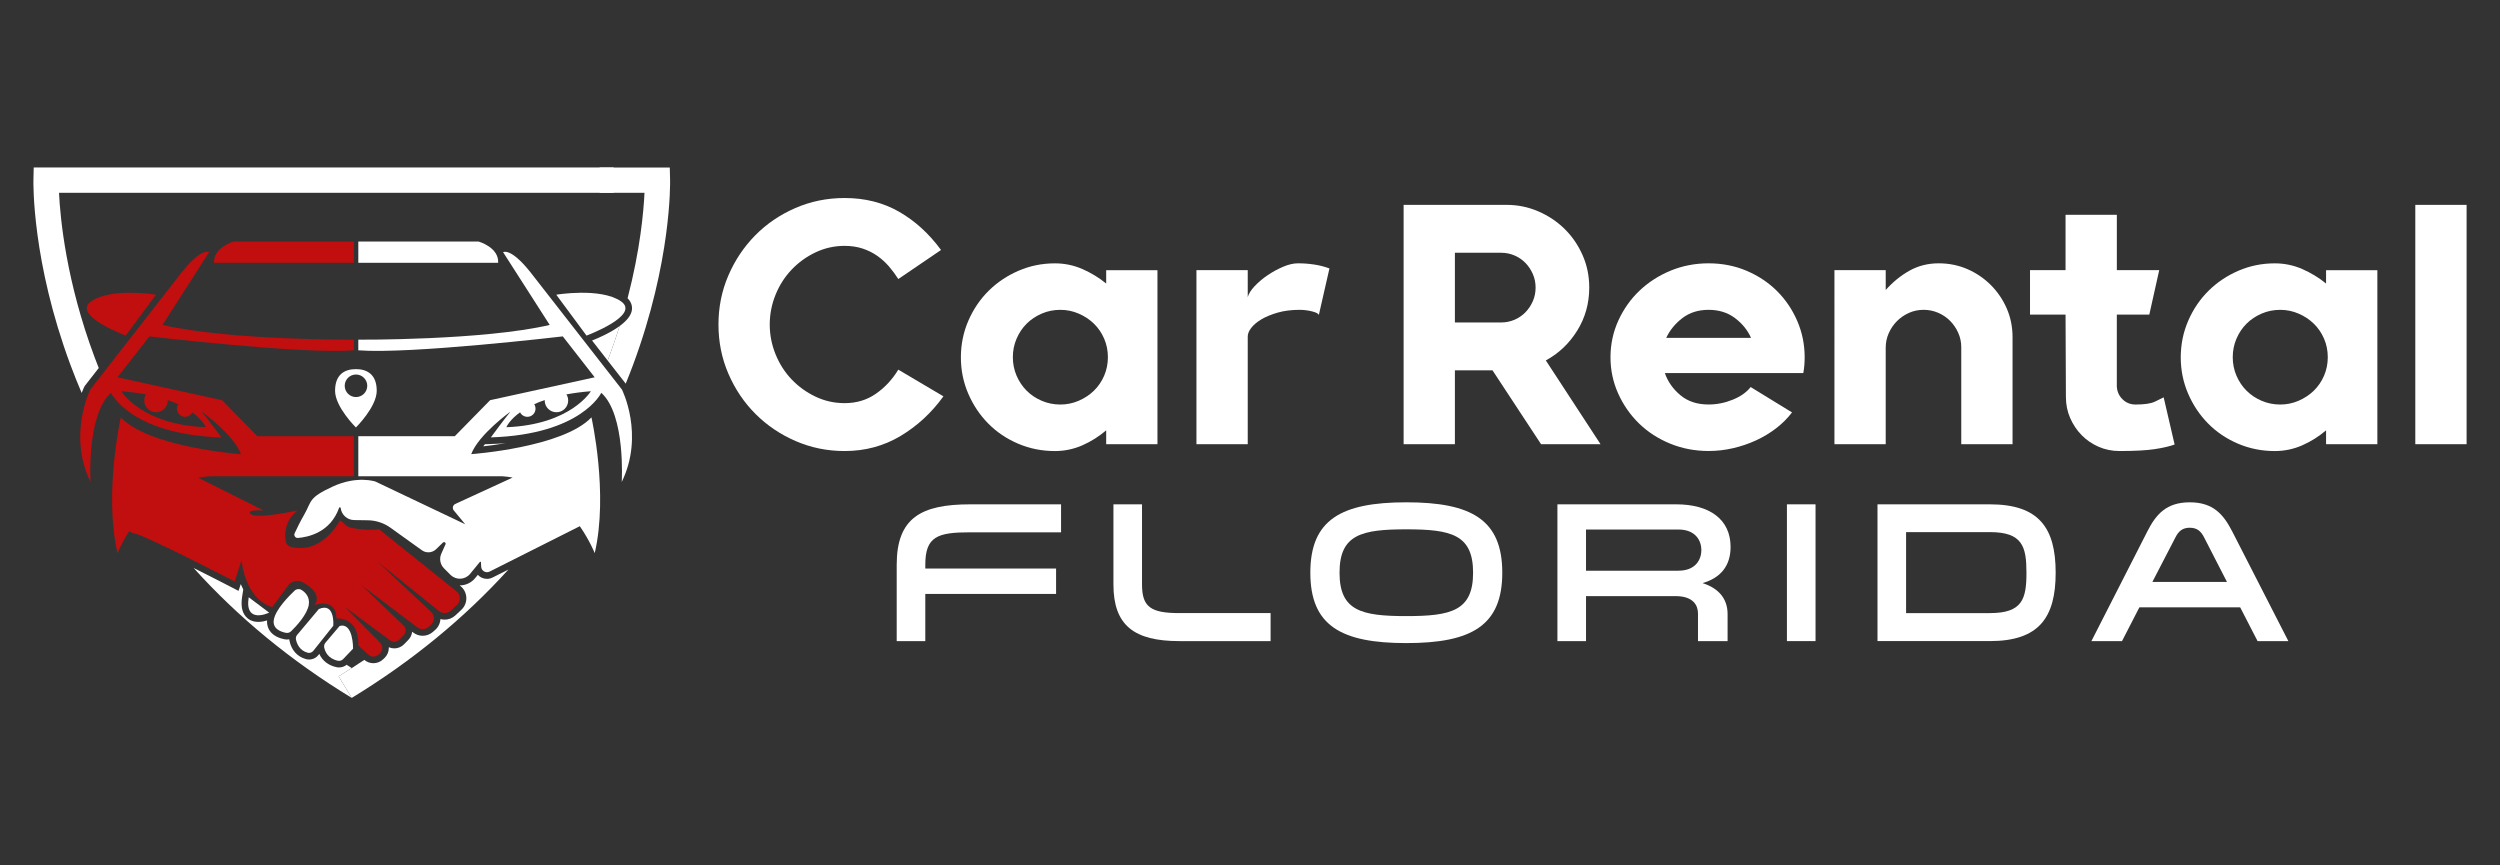 <?xml version="1.0" encoding="utf-8"?>
<!-- Generator: Adobe Illustrator 16.0.0, SVG Export Plug-In . SVG Version: 6.00 Build 0)  -->
<!DOCTYPE svg PUBLIC "-//W3C//DTD SVG 1.1//EN" "http://www.w3.org/Graphics/SVG/1.1/DTD/svg11.dtd">
<svg version="1.1" id="Calque_1" xmlns="http://www.w3.org/2000/svg" xmlns:xlink="http://www.w3.org/1999/xlink" x="0px" y="0px"
	 width="225.334px" height="78px" viewBox="0 11 225.334 78" enable-background="new 0 11 225.334 78" xml:space="preserve">
<rect x="0" y="11" width="225.334" height="78" fill="#333333" stroke="none"/>
<g>
	<path fill="#FFFFFF" d="M26.557,64.235c0.168-0.157,0.421-0.182,0.618-0.062c0.334,0.206,0.764,0.615,0.658,1.328
		c-0.134,0.889-1.158,1.971-1.592,2.394c-0.127,0.126-0.305,0.179-0.479,0.142c-0.451-0.087-1.257-0.368-1.071-1.233
		C24.887,65.89,26.036,64.727,26.557,64.235z"/>
</g>
<g>
	<path fill="#FFFFFF" d="M28.739,65.896l-1.962,2.335c-0.093,0.111-0.131,0.258-0.102,0.4c0.071,0.355,0.302,1,1.06,1.203
		c0.184,0.048,0.379-0.015,0.498-0.163l1.809-2.273C30.041,67.397,30.217,65.246,28.739,65.896z"/>
</g>
<g>
	<path fill="#FFFFFF" d="M30.607,67.426l-1.275,1.505c-0.1,0.117-0.141,0.272-0.111,0.425c0.073,0.366,0.333,1.014,1.247,1.201
		c0.168,0.033,0.343-0.026,0.461-0.151l0.895-0.94C31.824,69.466,31.853,67.059,30.607,67.426z"/>
</g>
<g>
	<path fill="#FFFFFF" d="M22.417,64.834l1.845,1.385C24.262,66.219,22.022,67.31,22.417,64.834z"/>
</g>
<g>
	<path fill="#FFFFFF" d="M50.138,37.563l2.728,3.686c0,0,4.939-1.843,3.096-3.096C54.119,36.898,50.138,37.563,50.138,37.563z"/>
</g>
<path fill="#FFFFFF" d="M56.059,46.114l-8.28-10.616c-1.77-2.212-2.434-1.77-2.434-1.77l4.203,6.561
	c-6.047,1.401-17.253,1.327-17.253,1.327v0.958c4.646,0.369,18.432-1.254,18.432-1.254l2.875,3.687l-9.426,2.063l-3.182,3.245
	h-8.698v3.612h12.976c0.322,0.02,0.633,0.062,0.935,0.117l-5.153,2.371c-0.24,0.099-0.315,0.398-0.15,0.597l1.027,1.241l-8.095-3.85
	c0,0-1.642-0.566-3.85,0.454c-2.207,1.018-1.868,1.301-2.546,2.49c-0.4,0.701-0.703,1.323-0.883,1.717
	c-0.096,0.206,0.066,0.441,0.293,0.424c0.928-0.074,2.929-0.493,3.712-2.714c0.026-0.076,0.135-0.065,0.146,0.015l0,0
	c0.073,0.611,0.587,1.075,1.203,1.086l1.255,0.019c0.731,0.013,1.442,0.248,2.034,0.675l2.826,2.027
	c0.393,0.282,0.931,0.243,1.279-0.093l0.619-0.599c0.113-0.11,0.295,0.017,0.23,0.161l-0.375,0.834
	c-0.203,0.45-0.105,0.981,0.244,1.331l0.584,0.584c0.498,0.498,1.317,0.456,1.763-0.087l0.882-1.076
	c0.034-0.039,0.1-0.018,0.101,0.035l0.016,0.384c0.016,0.386,0.425,0.623,0.767,0.446l8.126-4.089
	c0.909,1.326,1.343,2.428,1.343,2.428c1.253-5.38-0.295-12.237-0.295-12.237c-2.58,2.728-10.837,3.316-10.837,3.316
	c0.663-1.769,3.539-3.833,3.539-3.833c-0.442,0.517-1.769,2.322-1.769,2.322c8.183-0.258,9.953-4.018,9.953-4.018
	c2.213,1.991,1.843,8.038,1.843,8.038C58.113,50.186,56.059,46.114,56.059,46.114z M45.64,49.507c0,0,1.075-2.729,7.616-3.245
	C53.256,46.26,51.465,49.284,45.64,49.507z"/>
<g>
	<path fill="#C10E0E" d="M41.132,64.286l-6.958-5.579c-0.644,0.069-1.535,0.084-2.551-0.147c-0.498-0.112-0.627-0.492-0.994-0.646
		c0,0-1.565,3.119-4.444,2.368c-0.216-0.058-0.381-0.236-0.421-0.456c-0.109-0.608-0.152-1.874,1.049-2.816
		c0,0-3.623,0.792-4.189,0.34c-0.565-0.452,1.132-0.34,1.132-0.34l-5.87-2.942c0.333-0.067,0.679-0.116,1.036-0.138h12.975v-3.612
		H23.2l-3.182-3.245l-9.426-2.064l2.875-3.686c0,0,13.787,1.622,18.431,1.252v-0.957c0,0-11.205,0.073-17.251-1.328l4.202-6.561
		c0,0-0.664-0.443-2.433,1.769l-8.28,10.617c0,0-2.054,4.07,0.023,8.331c0,0-0.369-6.047,1.844-8.038c0,0,1.769,3.762,9.952,4.019
		c0,0-1.327-1.806-1.769-2.321c0,0,2.875,2.064,3.539,3.832c0,0-8.257-0.589-10.837-3.316c0,0-1.549,6.856-0.295,12.237
		c0,0,0.342-0.868,1.053-1.988c0.122,0.093,0.282,0.167,0.494,0.213c1.075,0.226,9.013,4.325,9.013,4.325l0.623-1.927
		c0,0,0.228,3.435,2.76,4.239l1.493-2.021c0.322-0.342,0.829-0.431,1.248-0.22c0.718,0.366,1.725,1.179,1.069,2.052
		c0,0,1.979-0.706,1.979,1.216c0,0,2.038-0.227,1.981,2.436l0.898,0.823c0.259,0.238,0.659,0.233,0.914-0.009l0.125-0.118
		c0.272-0.259,0.28-0.69,0.018-0.958l-3.145-3.192l4.019,2.969c0.252,0.212,0.626,0.193,0.856-0.043l0.388-0.396
		c0.234-0.242,0.239-0.624,0.011-0.868l-3.802-3.644l5.032,3.798c0.301,0.229,0.721,0.216,1.004-0.035l0.209-0.183
		c0.354-0.312,0.363-0.859,0.02-1.183l-4.792-4.492l5.501,4.421c0.319,0.258,0.777,0.24,1.076-0.042l0.542-0.505
		C41.545,65.186,41.523,64.599,41.132,64.286z M18.555,49.507c-5.824-0.223-7.615-3.245-7.615-3.245
		C17.479,46.777,18.555,49.507,18.555,49.507z"/>
	<path fill="#C10E0E" d="M11.331,41.248l2.728-3.686c0,0-3.981-0.663-5.824,0.589C6.391,39.405,11.331,41.248,11.331,41.248z"/>
	<path fill="#C10E0E" d="M31.899,34.687V32.77H21.062c0,0-1.843,0.516-1.77,1.917H31.899z"/>
</g>
<g>
	<path fill="none" d="M20.489,51.039l-0.552-0.018c-0.46-0.015-0.902-0.04-1.327-0.075c0.782,0.132,1.485,0.225,2.029,0.287
		C20.59,51.168,20.54,51.103,20.489,51.039z"/>
</g>
<g>
	<path fill="#FFFFFF" d="M43.708,51.039c-0.052,0.064-0.101,0.129-0.15,0.191c0.542-0.061,1.242-0.153,2.02-0.284
		c-0.421,0.035-0.86,0.061-1.319,0.074L43.708,51.039z"/>
</g>
<g>
	<path fill="#FFFFFF" d="M55.848,40.389c-0.805,0.591-1.855,1.055-2.484,1.303l1.407,1.804c0.05-0.13,0.099-0.262,0.146-0.39
		C55.265,42.174,55.572,41.269,55.848,40.389z"/>
</g>
<g>
	<path fill="none" d="M39.08,61.312c-0.152,0.045-0.311,0.069-0.473,0.069c-0.053,0-0.105-0.003-0.157-0.008l0.719,0.577
		C39.103,61.744,39.069,61.527,39.08,61.312z"/>
</g>
<g>
	<path fill="#FFFFFF" d="M31.705,71.217c-0.155-0.1-0.308-0.198-0.459-0.298c-0.194,0.154-0.436,0.24-0.682,0.24l0,0
		c-0.072,0-0.145-0.005-0.215-0.021c-0.743-0.15-1.292-0.58-1.567-1.202l-0.084,0.105c-0.204,0.257-0.509,0.404-0.838,0.404l0,0
		c-0.094,0-0.188-0.014-0.278-0.036c-0.779-0.209-1.322-0.815-1.49-1.663c-0.009-0.043-0.014-0.082-0.017-0.123
		c-0.068,0.013-0.137,0.02-0.208,0.02c-0.073,0-0.146-0.008-0.218-0.022c-0.435-0.085-1.02-0.29-1.35-0.789
		c-0.126-0.193-0.255-0.497-0.225-0.908c-0.22,0.067-0.499,0.129-0.786,0.129c-0.599,0-0.949-0.262-1.136-0.482
		c-0.348-0.406-0.455-1.005-0.322-1.829l0.096-0.611c-0.083-0.161-0.159-0.324-0.226-0.484l-0.198,0.611l-0.623-0.32
		c-0.996-0.515-2.212-1.135-3.423-1.74c4.016,4.457,8.792,8.386,14.247,11.706l0.001-0.001l-1.185-1.944
		C30.921,71.711,31.315,71.464,31.705,71.217z"/>
</g>
<g>
	<path fill="#FFFFFF" d="M7.632,45.795L8.9,44.169c-0.129-0.328-0.255-0.651-0.373-0.967c-2.562-6.845-3.098-12.516-3.208-14.825
		h49.995v-2.28H3.039L3.013,27.21c-0.006,0.297-0.131,7.362,3.341,16.69c0.315,0.847,0.653,1.686,1.007,2.516
		c0.128-0.334,0.227-0.534,0.245-0.57L7.632,45.795z"/>
</g>
<g>
	<path fill="#FFFFFF" d="M56.96,38.92c-0.064,0.535-0.522,1.035-1.112,1.469c-0.276,0.88-0.583,1.786-0.93,2.718
		c-0.047,0.128-0.097,0.259-0.146,0.39l1.626,2.084c0.227-0.556,0.447-1.114,0.657-1.68c3.472-9.327,3.348-16.394,3.342-16.69
		l-0.027-1.113h-6.318v2.28h4.039c-0.078,1.674-0.381,5.115-1.524,9.504C56.962,38.272,56.988,38.686,56.96,38.92z"/>
</g>
<g>
	<path fill="#FFFFFF" d="M43.893,63.175c-0.326,0-0.621-0.139-0.824-0.362l-0.242,0.294c-0.341,0.416-0.845,0.656-1.382,0.656
		c-0.006,0-0.012-0.002-0.019-0.002l0.077,0.062c0.321,0.257,0.514,0.64,0.53,1.051c0.015,0.41-0.148,0.809-0.449,1.089l-0.54,0.506
		c-0.264,0.247-0.607,0.383-0.969,0.383c-0.128,0-0.256-0.019-0.379-0.052c-0.019,0.375-0.19,0.729-0.472,0.976l-0.209,0.183
		c-0.254,0.222-0.58,0.346-0.916,0.346c-0.306,0-0.595-0.099-0.839-0.281l-0.113-0.086c-0.026,0.269-0.14,0.529-0.343,0.738
		l-0.387,0.396c-0.233,0.238-0.544,0.37-0.877,0.37c-0.171,0-0.34-0.036-0.494-0.104c0,0.025,0,0.051,0,0.076
		c-0.005,0.345-0.146,0.662-0.395,0.898l-0.125,0.119c-0.236,0.222-0.545,0.346-0.871,0.346c-0.301,0-0.589-0.106-0.818-0.3
		c-0.372,0.248-0.75,0.495-1.134,0.74c-0.39,0.248-0.783,0.495-1.185,0.74l1.185,1.944l0.002,0.001
		c5.398-3.287,10.132-7.168,14.122-11.568L44.4,63.052C44.248,63.129,44.07,63.175,43.893,63.175z"/>
</g>
<g>
	<path fill="#FFFFFF" d="M43.133,32.77H32.296v1.917h12.606C44.977,33.286,43.133,32.77,43.133,32.77z"/>
</g>
<circle fill="#FFFFFF" cx="50.154" cy="47.098" r="1.059"/>
<circle fill="#FFFFFF" cx="47.533" cy="47.833" r="0.736"/>
<circle fill="#C10E0E" cx="14.062" cy="47.098" r="1.061"/>
<circle fill="#C10E0E" cx="16.682" cy="47.833" r="0.736"/>
<path fill="#FFFFFF" d="M32.079,44.271c-1.037,0-1.878,0.5-1.878,1.952c0,1.452,1.878,3.307,1.878,3.307s1.877-1.855,1.877-3.307
	C33.956,44.771,33.115,44.271,32.079,44.271z M32.086,46.789c-0.562,0-1.016-0.455-1.016-1.016s0.454-1.017,1.016-1.017
	c0.561,0,1.016,0.456,1.016,1.017S32.647,46.789,32.086,46.789z"/>
<g>
	<g>
		<path fill="#FFFFFF" d="M85.035,46.723c-1.068,1.479-2.357,2.672-3.868,3.575c-1.51,0.902-3.189,1.356-5.038,1.356
			c-1.561,0-3.031-0.3-4.407-0.896c-1.376-0.594-2.581-1.406-3.611-2.433c-1.032-1.027-1.849-2.235-2.451-3.622
			c-0.602-1.387-0.902-2.871-0.902-4.453c0-1.561,0.295-3.03,0.887-4.407s1.399-2.584,2.418-3.621
			c1.021-1.039,2.226-1.86,3.613-2.465c1.387-0.606,2.871-0.909,4.453-0.909c1.829,0,3.462,0.411,4.899,1.232
			c1.438,0.823,2.702,1.972,3.791,3.452l-3.852,2.619c-0.247-0.39-0.524-0.765-0.833-1.125c-0.308-0.358-0.656-0.678-1.048-0.956
			c-0.391-0.277-0.832-0.499-1.325-0.663s-1.038-0.246-1.633-0.246c-0.924,0-1.798,0.196-2.62,0.585
			c-0.821,0.391-1.541,0.91-2.157,1.558c-0.617,0.647-1.1,1.402-1.448,2.264c-0.35,0.863-0.524,1.757-0.524,2.681
			c0,0.924,0.174,1.818,0.524,2.682c0.349,0.862,0.831,1.617,1.448,2.265c0.617,0.647,1.335,1.166,2.157,1.555
			c0.822,0.393,1.695,0.586,2.62,0.586c1.068,0,2.008-0.281,2.82-0.848c0.812-0.563,1.484-1.287,2.019-2.171L85.035,46.723z"/>
		<path fill="#FFFFFF" d="M104.326,35.351v15.685h-4.622V49.79c-0.658,0.559-1.376,1.011-2.157,1.353
			c-0.782,0.341-1.602,0.512-2.465,0.512c-1.171,0-2.275-0.221-3.313-0.663c-1.038-0.442-1.937-1.048-2.696-1.818
			c-0.76-0.771-1.362-1.669-1.803-2.696c-0.442-1.027-0.662-2.115-0.662-3.266c0-1.171,0.226-2.275,0.678-3.314
			c0.452-1.037,1.063-1.937,1.833-2.696c0.771-0.76,1.669-1.36,2.697-1.803c1.027-0.441,2.116-0.662,3.266-0.662
			c0.863,0,1.685,0.168,2.465,0.508c0.78,0.339,1.5,0.776,2.157,1.31v-1.203H104.326z M95.575,47.462
			c0.575,0,1.125-0.112,1.649-0.338s0.98-0.526,1.371-0.905c0.39-0.379,0.699-0.829,0.925-1.351
			c0.226-0.522,0.339-1.081,0.339-1.674c0-0.592-0.114-1.15-0.339-1.672c-0.226-0.522-0.535-0.973-0.925-1.351
			c-0.391-0.378-0.847-0.681-1.371-0.905c-0.524-0.227-1.074-0.339-1.649-0.339c-0.597,0-1.156,0.112-1.68,0.339
			c-0.523,0.225-0.976,0.527-1.356,0.905c-0.38,0.378-0.683,0.829-0.909,1.351c-0.226,0.522-0.338,1.08-0.338,1.672
			c0,0.594,0.112,1.152,0.338,1.674c0.227,0.522,0.529,0.972,0.909,1.351s0.833,0.681,1.356,0.905
			C94.419,47.35,94.978,47.462,95.575,47.462z"/>
		<path fill="#FFFFFF" d="M116.992,34.734c0.492,0,0.981,0.036,1.463,0.109c0.483,0.072,0.94,0.189,1.372,0.354l-0.955,4.191
			c-0.042-0.124-0.248-0.231-0.616-0.323c-0.37-0.092-0.74-0.139-1.109-0.139c-0.739,0-1.397,0.083-1.972,0.247
			c-0.576,0.165-1.063,0.365-1.464,0.6c-0.4,0.237-0.708,0.493-0.925,0.771c-0.216,0.277-0.323,0.54-0.323,0.786v9.707h-4.623
			V35.351h4.623v2.435c0.082-0.308,0.292-0.642,0.631-1.001c0.339-0.36,0.729-0.688,1.171-0.986
			c0.441-0.298,0.903-0.549,1.387-0.755C116.133,34.838,116.581,34.734,116.992,34.734z"/>
		<path fill="#FFFFFF" d="M138.901,51.036l-4.376-6.656h-3.39v6.656h-4.622V29.465h9.275c1.006,0,1.961,0.195,2.866,0.586
			c0.903,0.39,1.695,0.919,2.373,1.587c0.678,0.667,1.216,1.454,1.616,2.357c0.401,0.905,0.601,1.88,0.601,2.928
			c0,1.417-0.358,2.706-1.078,3.867c-0.719,1.161-1.663,2.061-2.835,2.697l4.93,7.549H138.901L138.901,51.036z M135.295,40.066
			c0.431,0,0.838-0.083,1.218-0.247c0.38-0.164,0.708-0.39,0.986-0.677c0.278-0.288,0.499-0.621,0.664-1.002
			c0.165-0.38,0.246-0.786,0.246-1.216s-0.081-0.836-0.246-1.217c-0.165-0.38-0.386-0.714-0.664-1.001
			c-0.276-0.288-0.605-0.513-0.986-0.677c-0.38-0.164-0.787-0.247-1.218-0.247h-4.16v6.286L135.295,40.066L135.295,40.066z"/>
		<path fill="#FFFFFF" d="M154.002,34.734c1.232,0,2.378,0.227,3.437,0.678c1.057,0.452,1.973,1.063,2.742,1.833
			c0.77,0.77,1.375,1.67,1.817,2.696c0.442,1.028,0.663,2.117,0.663,3.267c0,0.227-0.011,0.461-0.029,0.708
			c-0.021,0.247-0.053,0.483-0.094,0.708h-12.48c0.266,0.772,0.734,1.438,1.402,1.997s1.514,0.838,2.542,0.838
			c0.74,0,1.464-0.144,2.172-0.432c0.708-0.287,1.249-0.667,1.619-1.141l3.728,2.286c-0.411,0.539-0.893,1.02-1.447,1.442
			c-0.555,0.425-1.161,0.788-1.819,1.089c-0.658,0.3-1.345,0.532-2.064,0.697s-1.449,0.249-2.188,0.249
			c-1.232,0-2.388-0.221-3.466-0.663c-1.079-0.442-2.014-1.047-2.805-1.817c-0.791-0.771-1.417-1.67-1.88-2.697
			c-0.462-1.027-0.693-2.116-0.693-3.267c0-1.17,0.236-2.275,0.708-3.313c0.474-1.036,1.109-1.936,1.912-2.696
			c0.801-0.759,1.734-1.361,2.803-1.803C151.65,34.956,152.79,34.734,154.002,34.734z M154.002,38.926
			c-0.924,0-1.71,0.247-2.357,0.74c-0.646,0.494-1.134,1.089-1.464,1.788h7.644c-0.308-0.699-0.792-1.294-1.449-1.788
			C155.718,39.172,154.927,38.926,154.002,38.926z"/>
		<path fill="#FFFFFF" d="M174.742,34.734c0.924,0,1.787,0.175,2.587,0.523c0.802,0.351,1.505,0.828,2.111,1.434
			c0.605,0.606,1.084,1.31,1.435,2.111c0.348,0.8,0.523,1.664,0.523,2.588v9.645h-4.623v-8.751c0-0.453-0.092-0.884-0.277-1.295
			c-0.185-0.41-0.431-0.771-0.739-1.079c-0.308-0.308-0.668-0.549-1.079-0.724c-0.411-0.174-0.843-0.261-1.293-0.261
			c-0.474,0-0.916,0.092-1.327,0.276c-0.411,0.185-0.77,0.432-1.078,0.74c-0.308,0.309-0.555,0.668-0.738,1.079
			c-0.186,0.411-0.278,0.854-0.278,1.325v8.69h-4.621V35.351h4.621v1.787c0.638-0.719,1.352-1.298,2.143-1.741
			C172.896,34.956,173.775,34.734,174.742,34.734z"/>
		<path fill="#FFFFFF" d="M196.006,51.067c-0.452,0.163-1.055,0.304-1.803,0.417c-0.751,0.112-1.803,0.169-3.158,0.169
			c-0.68,0-1.311-0.129-1.896-0.386s-1.094-0.606-1.526-1.048c-0.432-0.44-0.775-0.954-1.031-1.54
			c-0.257-0.586-0.385-1.217-0.385-1.896l-0.032-7.425h-3.203v-4.007h3.203v-4.992h4.623v4.992h3.82l-0.894,4.007h-2.928v6.47
			c0.021,0.453,0.189,0.838,0.509,1.156c0.317,0.318,0.712,0.478,1.185,0.478c0.803,0,1.383-0.087,1.743-0.262
			c0.358-0.175,0.62-0.302,0.785-0.386L196.006,51.067z"/>
		<path fill="#FFFFFF" d="M214.28,35.351v15.685h-4.623V49.79c-0.657,0.559-1.377,1.011-2.158,1.353
			c-0.78,0.341-1.603,0.512-2.465,0.512c-1.171,0-2.274-0.221-3.312-0.663c-1.038-0.442-1.938-1.048-2.698-1.818
			c-0.759-0.771-1.361-1.669-1.802-2.696c-0.443-1.027-0.663-2.115-0.663-3.266c0-1.171,0.227-2.275,0.678-3.314
			c0.452-1.037,1.063-1.937,1.834-2.696c0.77-0.76,1.668-1.36,2.696-1.803c1.027-0.441,2.115-0.662,3.267-0.662
			c0.862,0,1.685,0.168,2.465,0.508c0.781,0.339,1.501,0.776,2.158,1.31v-1.203H214.28z M205.528,47.462
			c0.575,0,1.125-0.112,1.648-0.338s0.98-0.526,1.371-0.905s0.698-0.829,0.926-1.351c0.226-0.522,0.338-1.081,0.338-1.674
			c0-0.592-0.112-1.15-0.338-1.672c-0.228-0.522-0.534-0.973-0.926-1.351c-0.391-0.378-0.848-0.681-1.371-0.905
			c-0.524-0.227-1.073-0.339-1.648-0.339c-0.597,0-1.155,0.112-1.68,0.339c-0.522,0.225-0.977,0.527-1.355,0.905
			c-0.382,0.378-0.684,0.829-0.91,1.351c-0.225,0.522-0.337,1.08-0.337,1.672c0,0.594,0.112,1.152,0.337,1.674
			c0.227,0.522,0.528,0.972,0.91,1.351c0.379,0.379,0.833,0.681,1.355,0.905C204.373,47.35,204.932,47.462,205.528,47.462z"/>
		<path fill="#FFFFFF" d="M222.323,29.465v21.571H217.7V29.465H222.323z"/>
	</g>
	<g>
		<g>
			<path fill="#FFFFFF" d="M87.438,58.979c-2.938,0-4.037,0.381-4.037,2.921v0.342h11.787v2.291H83.4v4.253h-2.577v-6.886
				c0-4.216,2.199-5.442,6.614-5.442h8.2v2.521H87.438z"/>
			<path fill="#FFFFFF" d="M102.934,56.457v7.226c0,2.019,0.774,2.578,3.37,2.578h8.219v2.524h-8.219
				c-4.072,0-5.946-1.407-5.946-5.103v-7.226H102.934z"/>
			<path fill="#FFFFFF" d="M135.406,62.62c0,4.774-2.776,6.344-8.651,6.344c-5.874,0-8.65-1.569-8.65-6.344
				c0-4.775,2.776-6.345,8.65-6.345C132.63,56.275,135.406,57.845,135.406,62.62z M132.775,62.62c0-3.443-1.982-3.91-6.02-3.91
				c-4.036,0-6.018,0.468-6.018,3.91s1.982,3.911,6.018,3.911C130.792,66.531,132.775,66.063,132.775,62.62z"/>
			<path fill="#FFFFFF" d="M140.376,56.457h10.706c3.028,0,4.902,1.369,4.902,3.839c0,1.729-0.919,2.793-2.523,3.262
				c1.569,0.504,2.253,1.515,2.253,2.793v2.435h-2.668v-2.489c0-0.685-0.377-1.567-2.019-1.567h-8.073v4.057h-2.578V56.457
				L140.376,56.457z M151.279,62.439c1.586,0,2.072-1.044,2.072-1.856c0-0.811-0.486-1.856-2.072-1.856h-8.326v3.713H151.279z"/>
			<path fill="#FFFFFF" d="M163.641,56.457v12.328h-2.579V56.457H163.641z"/>
			<path fill="#FFFFFF" d="M169.225,56.457h10.129c4.415,0,5.93,2.109,5.93,6.163c0,4.055-1.514,6.164-5.93,6.164h-10.129V56.457z
				 M179.354,58.961h-7.551v7.3h7.551c2.938,0,3.298-1.278,3.298-3.641C182.651,60.259,182.291,58.961,179.354,58.961z"/>
			<path fill="#FFFFFF" d="M206.258,68.785h-2.775l-1.569-3.047h-9.082l-1.568,3.047h-2.758l5.046-9.896
				c0.776-1.53,1.712-2.614,3.82-2.614s3.029,1.082,3.82,2.614L206.258,68.785z M198.651,59.413
				c-0.271-0.523-0.613-0.846-1.279-0.846s-1.01,0.323-1.28,0.846l-2.09,4.036h6.722L198.651,59.413z"/>
		</g>
	</g>
</g>
</svg>
